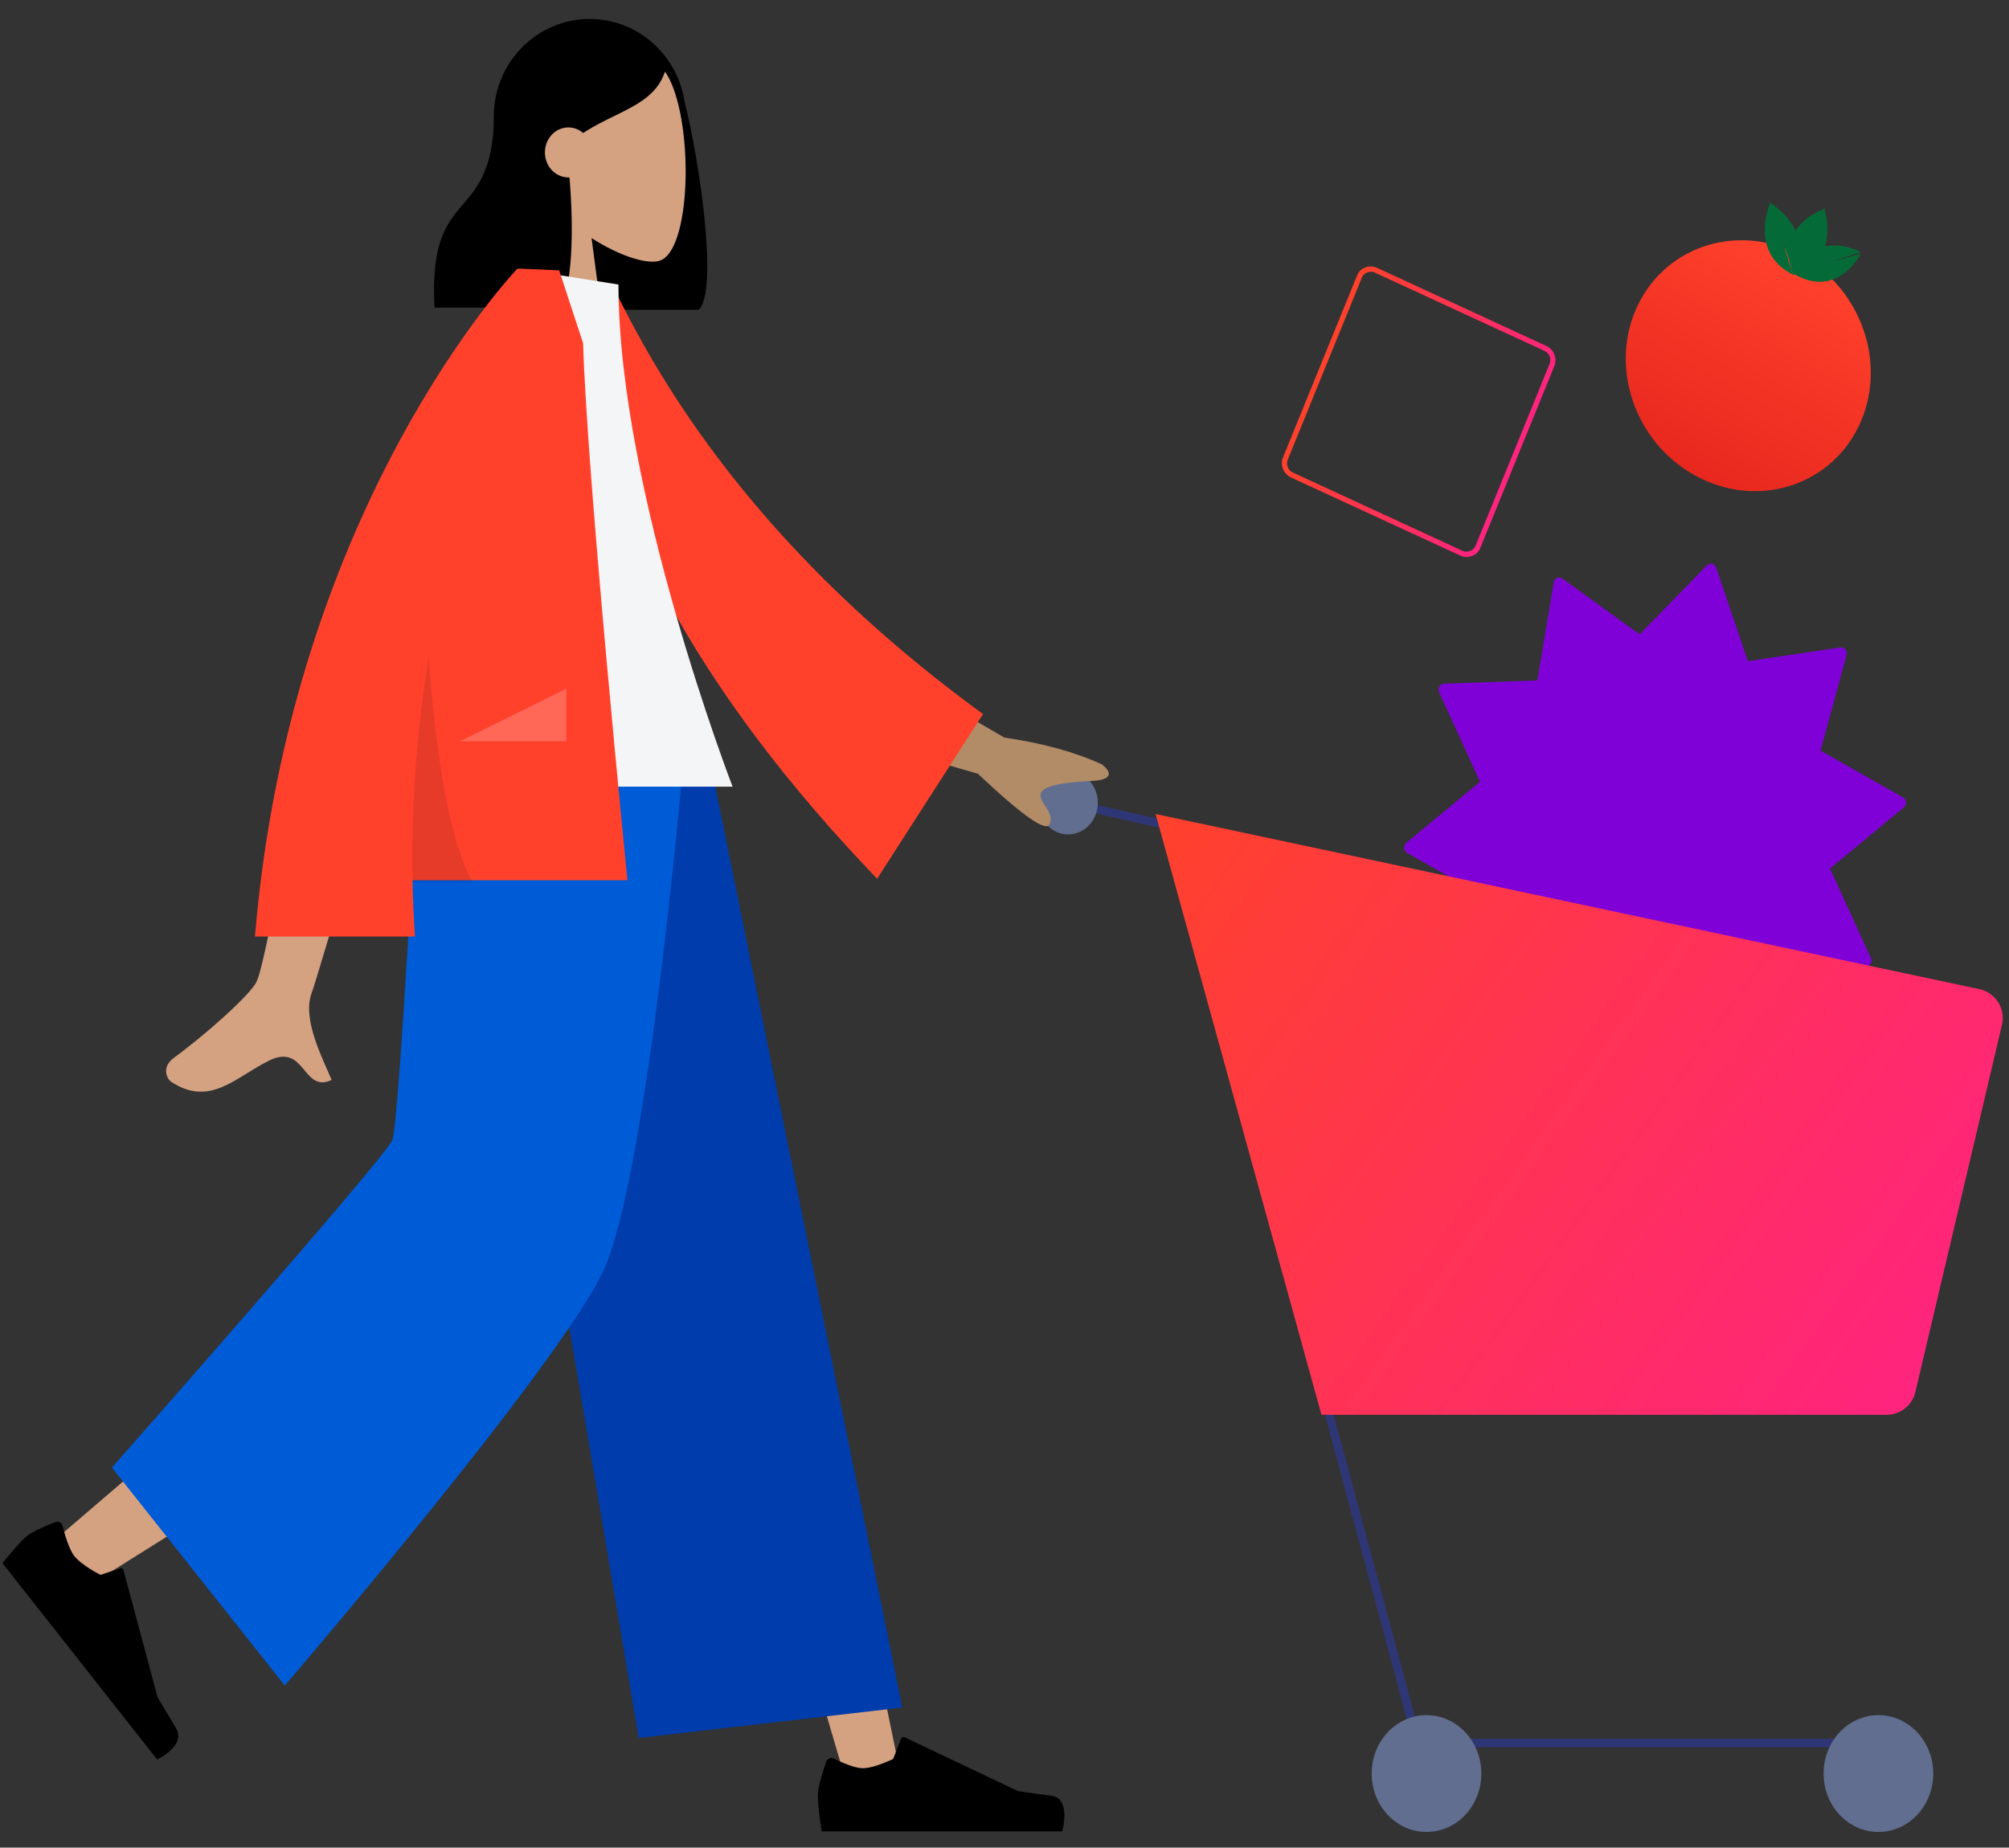 <svg width="424" height="390" viewBox="0 0 424 390" fill="none" xmlns="http://www.w3.org/2000/svg">
    <rect x="0" y="0" width="424" height="390" fill="#333333" stroke="none"/>
    <g clip-path="url(#6qvespmbla)">
        <path d="M392.239 90.058c-6.227 12.781-21.691 17.383-34.539 10.279-12.849-7.105-18.216-23.226-11.99-36.007 6.227-12.78 21.69-17.382 34.539-10.277 12.848 7.104 18.216 23.224 11.99 36.005z" fill="url(#wb9xopebgb)"/>
        <path fill-rule="evenodd" clip-rule="evenodd" d="m378.691 57.877-.344.115.114-.25-.116-.07.174-.05c4.596-9.568 14.218-4.446 14.218-4.446l-7.239 2.423 7.238-2.098s-4.768 9.72-14.045 4.376z" fill="#046B38"/>
        <path fill-rule="evenodd" clip-rule="evenodd" d="m376.061 50.423 2.323 7.552c-8.5-4.347-5.602-13.08-4.86-14.95l-.123-.357s.077.045.214.133c.037-.088.059-.135.059-.135l.067.218c1.716 1.14 9.183 6.727 4.909 15.092l-2.589-7.553z" fill="#046B38"/>
        <path fill-rule="evenodd" clip-rule="evenodd" d="m378.376 57.791-.092.194.149-.038c.021.06.044.119.066.179l.108-.226c9.008-2.472 7.034-11.678 6.503-13.635l.108-.227s-.056.017-.157.052c-.036-.126-.059-.193-.059-.193l-.123.259c-1.781.662-9.851 4.24-6.503 13.635z" fill="#046B38"/>
        <rect x=".712" y="-.281" width="46.735" height="44.711" rx="2.574" transform="matrix(.377 -.926 .908 .419 270.292 99.953)" stroke="url(#s58mol1i4c)" stroke-width="1.108"/>
        <path d="m362.187 119.793 6.705 19.772 19.541-2.906c.837-.131 1.526.718 1.283 1.589l-5.484 20.194 17.409 9.891c.754.427.843 1.536.166 2.088l-15.578 12.907 8.63 18.908c.366.81-.174 1.764-1.015 1.795l-19.719.687-3.448 20.699c-.155.893-1.11 1.32-1.809.822l-16.33-11.797-14.209 14.587c-.614.625-1.632.372-1.923-.476l-6.705-19.772-19.541 2.905c-.837.131-1.526-.717-1.283-1.588l5.484-20.195-17.409-9.89c-.755-.427-.844-1.536-.167-2.088l15.578-12.907-8.629-18.908c-.366-.811.173-1.764 1.015-1.795l19.719-.688 3.447-20.699c.156-.893 1.11-1.32 1.809-.822l16.33 11.798 14.21-14.588c.613-.624 1.631-.372 1.923.477z" fill="#8001D8"/>
        <path d="m226.043 169.605 188.069 42.437c.325.073.526.4.445.723l-20.874 83.051a.593.593 0 0 1-.575.449H278.634" stroke="#2F3676" stroke-width="1.78"/>
        <path d="m250.852 188.298 48.228 179.191c.07.259.304.439.573.439h103.253" stroke="#2F3676" stroke-width="1.78" stroke-linecap="round"/>
        <path d="m303.701 186.951 17.203 108.791M362.682 296.264l8.847-94.6" stroke="#2F3676" stroke-width="1.78"/>
        <ellipse cx="301.066" cy="374.365" rx="11.571" ry="12.328" fill="#616E90"/>
        <ellipse cx="396.441" cy="374.365" rx="11.571" ry="12.328" fill="#616E90"/>
        <ellipse cx="225.43" cy="169.452" rx="6.268" ry="6.678" fill="#616E90"/>
        <path d="m417.742 208.79-173.847-36.962 35 126.805h119.278a6.238 6.238 0 0 0 6.072-4.807l18.272-77.502a6.239 6.239 0 0 0-4.775-7.534z" fill="url(#46k0ici9fd)"/>
        <path fill-rule="evenodd" clip-rule="evenodd" d="M124.458 4c-11.184 0-20.251 9.23-20.251 20.618v20.13c0 10.33 7.46 18.884 17.194 20.385l.013.254h26.101c4.137-4.306.059-31.83-3.047-43.956C142.963 11.557 134.577 4 124.458 4z" fill="#000"/>
        <path fill-rule="evenodd" clip-rule="evenodd" d="M124.851 50.262c5.828 3.742 11.554 5.55 14.242 4.812 6.741-1.851 7.361-28.121 2.145-38.478-5.215-10.357-32.027-14.87-33.379 5.649-.469 7.121 2.338 13.477 6.485 18.663l-7.436 36.923h21.601l-3.658-27.57z" fill="#D4A181"/>
        <path fill-rule="evenodd" clip-rule="evenodd" d="M105.001 22.369c.627-.66 1.234-1.3 1.836-1.872l-.029-.746s6.779-14.786 17.201-14.786c10.413 0 13.707 5.157 16.506 9.541l.007.012c-1.464 5.352-5.877 7.518-10.867 9.967-2.148 1.054-4.403 2.16-6.576 3.596a4.745 4.745 0 0 0-3.12-1.18c-2.734 0-4.951 2.362-4.951 5.274 0 2.913 2.217 5.274 4.951 5.274.075 0 .15-.001.224-.005.996 11.39.597 24.397-2.369 27.485H91.713c-.75-13.869 2.618-17.825 6.06-21.868 3.237-3.804 6.54-7.684 6.54-19.97.233-.243.462-.484.688-.722z" fill="#000"/>
        <path fill-rule="evenodd" clip-rule="evenodd" d="m105.107 157.416 44.175 119.115 29.628 100.701h11.7l-45.295-219.816h-40.208z" fill="#D4A181"/>
        <path fill-rule="evenodd" clip-rule="evenodd" d="M96.213 157.416c-.47 41.858-7.331 98.212-8.427 100.821-1.096 2.61-75.673 66.361-75.673 66.361l8.058 9.187s87.994-54.659 92.066-61.949c4.072-7.29 17.329-74.376 27.972-114.42H96.213z" fill="#D4A181"/>
        <path fill-rule="evenodd" clip-rule="evenodd" d="M13.192 322.049c-.162-.639-.79-1.014-1.382-.793-1.728.644-5.021 1.969-6.367 3.172-1.865 1.667-4.922 5.528-4.922 5.528 1.816 2.304 32.63 41.428 32.63 41.428s6.283-2.865 3.942-6.701c-2.34-3.837-3.83-6.426-3.83-6.426l-7.214-26.848c-.082-.307-.386-.479-.674-.382l-4.152 1.403s-3.947-1.96-5.533-3.974c-1.126-1.428-2.054-4.654-2.498-6.407z" fill="#000"/>
        <path fill-rule="evenodd" clip-rule="evenodd" d="m134.808 366.86 55.626-6.432-41.225-203.012H99.387l35.421 209.444z" fill="#003CAB"/>
        <path fill-rule="evenodd" clip-rule="evenodd" d="m23.62 309.777 36.486 46.011s57.647-67.075 67.217-87.533c9.569-20.458 17.205-110.839 17.205-110.839h-56.09s-4.172 79.513-5.624 83.213c-1.452 3.7-59.195 69.148-59.195 69.148z" fill="#005BD7"/>
        <path fill-rule="evenodd" clip-rule="evenodd" d="M175.967 371.199c-.601-.295-1.335-.02-1.559.611-.65 1.834-1.799 5.34-1.799 7.2 0 2.593.812 7.569.812 7.569h50.763s1.978-6.969-2.285-7.525c-4.263-.555-7.083-1.003-7.083-1.003l-23.901-11.352a.554.554 0 0 0-.754.301l-1.654 4.275s-3.947 1.961-6.414 1.961c-1.719 0-4.559-1.267-6.126-2.037z" fill="#000"/>
        <path fill-rule="evenodd" clip-rule="evenodd" d="M65.784 145.928s-8.982 55.558-11.619 61.259c-1.29 2.787-10.832 11.253-17.455 16.091-2.658 1.941-1.557 4.426-.554 5.086 8.166 5.368 13.542-.979 20.61-4.482 7.743-3.838 7.09 6.999 13.227 4.072-1.884-4.5-6.291-12.874-4.209-18.373 1.389-3.665 18.808-63.574 18.808-63.574l-18.808-.079z" fill="#D4A181"/>
        <path fill-rule="evenodd" clip-rule="evenodd" d="m180.33 137.33 31.657 18.361c8.042 1.17 14.89 3.052 20.545 5.646 1.393 1.019 3.216 3.218-1.922 3.489-5.137.271-10.524.801-10.962 2.735-.438 1.933 2.949 3.717 1.887 6.39-.708 1.781-5.762-1.764-15.16-10.636l-29.982-8.609 3.937-17.376z" fill="#B28B67"/>
        <path fill-rule="evenodd" clip-rule="evenodd" d="m121.605 62.213 7.632-2.107c16.397 34.338 42.471 64.543 78.223 90.618l-22.342 34.766c-36.805-38.38-60.964-79.207-63.513-123.277z" fill="#FF412C"/>
        <path fill-rule="evenodd" clip-rule="evenodd" d="M85.307 166.048h69.302s-24.084-62.385-24.084-105.99l-20.905-3.319c-16.43 28.15-21.069 62.809-24.313 109.309z" fill="#F4F5F6"/>
        <path fill-rule="evenodd" clip-rule="evenodd" d="M53.807 197.691c7.579-91.095 55.355-140.95 55.355-140.95l.016.015.009-.016h1.364c2.45.09 7.461.324 7.461.324l5.052 15.38c.801 28.125 9.361 113.363 9.361 113.363H87.062c.078 3.908.249 7.871.523 11.884H53.807z" fill="#FF412C"/>
        <path fill-rule="evenodd" clip-rule="evenodd" d="M87.07 186.183c-.362-17.02 1.055-33.001 3.42-47.462 1.236 17.16 3.82 37.81 9.218 47.462H87.07z" fill="#000" fill-opacity=".1"/>
        <path fill-rule="evenodd" clip-rule="evenodd" d="m97.107 156.46 22.401-11.095v11.095h-22.4z" fill="#fff" fill-opacity=".2"/>
    </g>
    <defs>
        <linearGradient id="wb9xopebgb" x1="380.249" y1="54.053" x2="355.369" y2="99.048" gradientUnits="userSpaceOnUse">
            <stop stop-color="#FF412C"/>
            <stop offset="1" stop-color="#E8281E"/>
        </linearGradient>
        <linearGradient id="s58mol1i4c" x1="23.921" y1="0" x2="23.921" y2="45.818" gradientUnits="userSpaceOnUse">
            <stop stop-color="#FF412C"/>
            <stop offset="1" stop-color="#FF2380"/>
        </linearGradient>
        <linearGradient id="46k0ici9fd" x1="245.44" y1="171.828" x2="413.08" y2="292.349" gradientUnits="userSpaceOnUse">
            <stop stop-color="#FF412C"/>
            <stop offset="1" stop-color="#FF2380"/>
        </linearGradient>
        <clipPath id="6qvespmbla">
            <path fill="#fff" d="M0 0h424v390H0z"/>
        </clipPath>
    </defs>
</svg>
